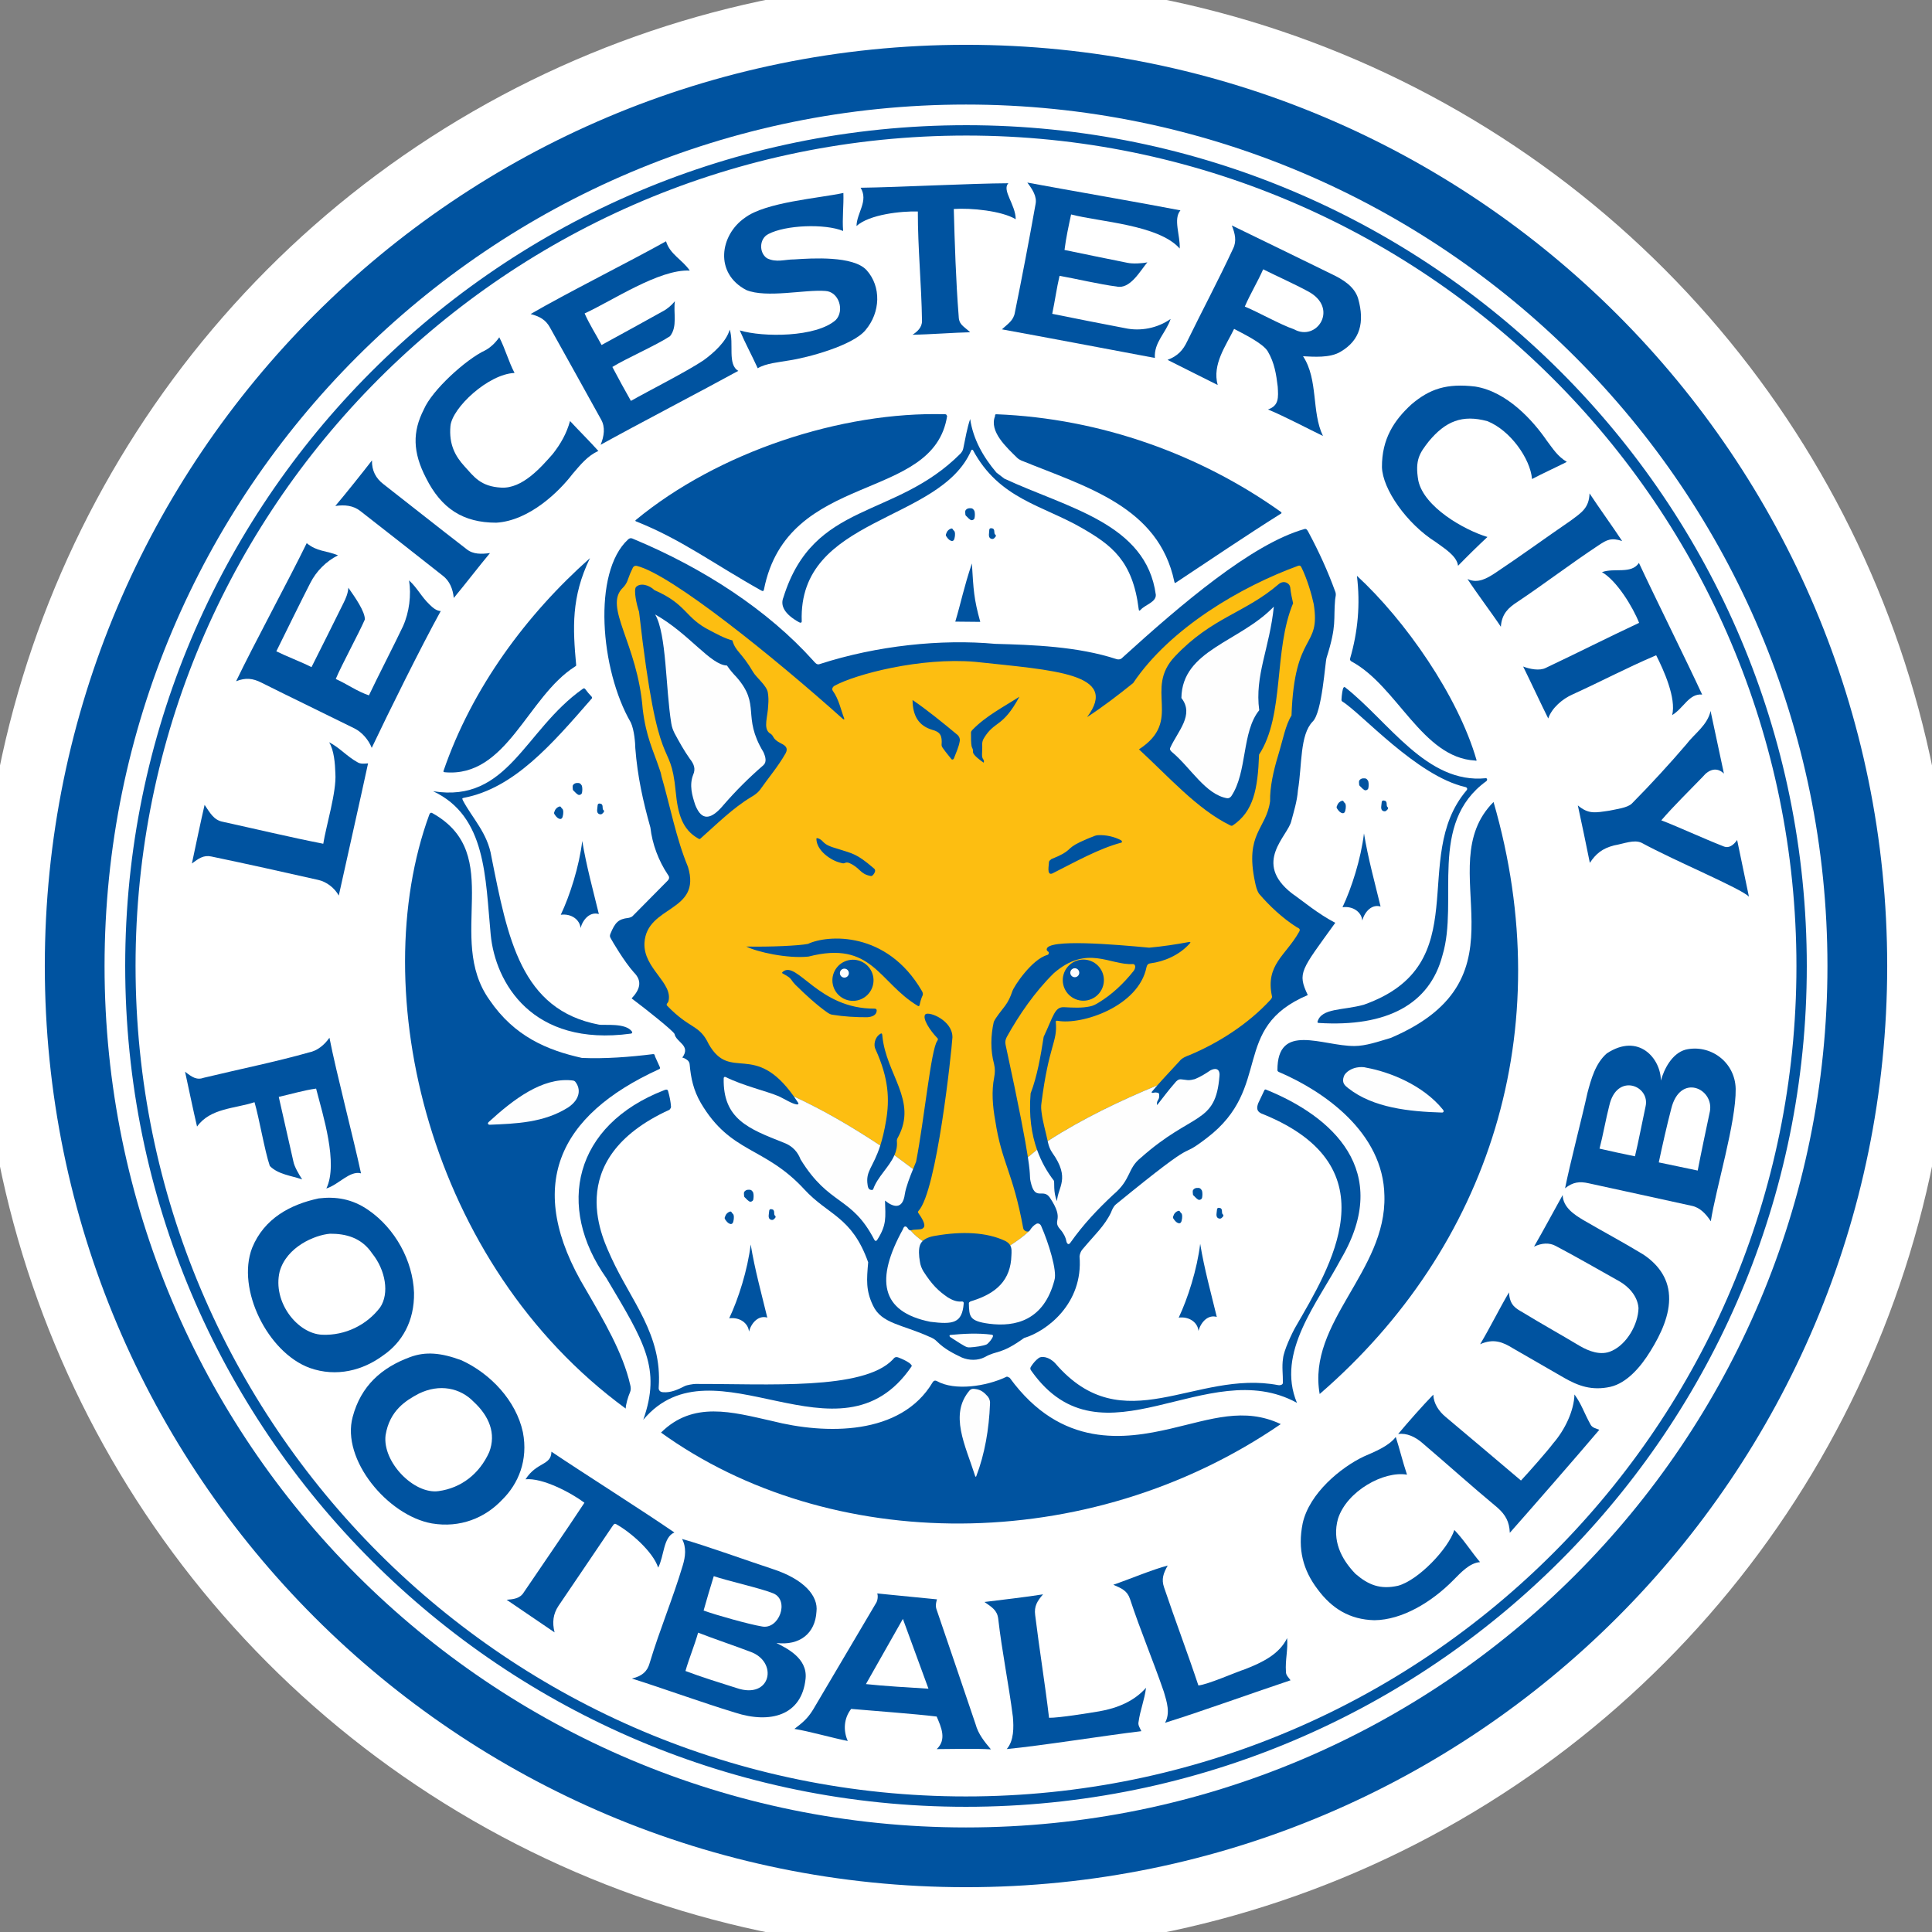 <?xml version="1.0" encoding="utf-8"?>
<!-- Generator: Adobe Illustrator 19.1.0, SVG Export Plug-In . SVG Version: 6.00 Build 0)  -->
<svg version="1.1" id="Слой_1" xmlns="http://www.w3.org/2000/svg" xmlns:xlink="http://www.w3.org/1999/xlink" x="0px" y="0px"
	 viewBox="0 0 1024 1024" style="enable-background:new 0 0 1024 1024;" xml:space="preserve">
<rect x="0" y="0" width="1024" height="1024" fill="#808080" stroke="none"/>
<circle style="fill-rule:evenodd;clip-rule:evenodd;fill:#FFFFFF;" cx="512" cy="512" r="522.916"/>
<g>
	<g>
		<g>
			<path style="fill-rule:evenodd;clip-rule:evenodd;fill:#0053A0;" d="M163.643,557.841
				c4.543-0.854,8.311-4.013,10.97-7.826
				c3.672,18.785,12.751,53.263,16.726,71.882
				c-6.032-1.561-11.617,5.878-18.37,8.028c6.44-13.243-1.878-39.084-5.429-52.95
				c-6.711,0.93-13.181,2.921-19.795,4.389
				c2.005,8.689,5.74,25.457,7.749,34.223c0.43,2.657,3.2,7.335,4.671,9.532
				c-5.664-1.986-12.822-2.641-17.162-7.141
				c-2.76-8.12-5.651-25.511-8.108-33.796
				c-10.343,3.457-23.43,3.07-30.453,12.924
				c-1.904-7.995-4.604-21.069-6.353-29.069c3.743,2.893,6.125,4.594,10.083,3.158
				C127.893,566.457,146.354,562.746,163.643,557.841z"/>
			<path style="fill-rule:evenodd;clip-rule:evenodd;fill:#0053A0;" d="M456.136,99.507
				c20.001-0.248,58.344-2.289,78.341-2.381
				c-3.641,3.625,3.837,11.312,3.873,19.079
				c-7.349-4.472-23.813-6.088-32.822-5.43
				c0.473,17.683,1.136,38.396,2.544,56.151c0.076,5.194,2.142,5.495,6.138,9.18
				c-8.142,0.139-21.851,1.215-30.557,1.301c2.337-1.456,5.145-3.805,5.023-7.451
				c-0.272-19.226-2.239-38.564-2.199-57.859
				c-8.827-0.266-25.736,1.554-32.508,7.703
				C454.105,112.753,460.435,106.545,456.136,99.507z"/>
			<path style="fill-rule:evenodd;clip-rule:evenodd;fill:#0053A0;" d="M544.497,96.769
				c20.759,3.873,60.399,10.695,81.159,14.723
				c-3.952,4.635-0.03,13.252-0.39,20.224
				c-11.154-12.626-42.539-14.108-57.565-18.058
				c-1.317,6.197-2.712,12.47-3.486,18.822c8.753,1.781,24.508,5.096,33.261,6.8
				c2.788,0.62,7.931,0.372,10.642-0.248c-3.873,4.647-9.224,14.507-16.339,12.814
				c-8.365-1.008-21.832-4.185-30.198-5.656
				c-1.55,6.661-2.479,13.477-3.874,20.138
				c8.599,1.782,29.994,5.976,38.592,7.602c8.289,1.781,17.195,0,24.166-4.88
				c-2.555,7.514-8.902,12.382-8.359,20.669
				c-20.991-3.949-60.159-11.368-81.073-15.163
				c3.098-2.865,6.175-4.653,6.873-8.913c3.873-19.055,7.526-38.186,10.934-57.319
				C549.769,104.142,547.131,100.254,544.497,96.769z"/>
			<path style="fill-rule:evenodd;clip-rule:evenodd;fill:#0053A0;" d="M394.754,115.461
				c10.998-8.365,39.48-10.396,52.26-13.185
				c0.232,6.739-0.678,13.404-0.136,20.143c-9.604-3.951-30.476-3.217-39.694,1.664
				c-4.803,2.479-4.957,9.836-0.697,12.78c5.035,2.478,9.353,0.62,14.62,0.62
				c9.295-0.62,31.158-2.007,38.209,5.71c7.825,8.67,7.425,22.385-0.631,31.834
				c-6.739,8.133-30.628,14.577-40.698,16.049c-4.725,0.852-12.193,1.478-16.375,4.112
				c-3.175-6.971-6.505-13.021-9.525-20.069
				c12.315,3.717,40.493,3.722,50.872-5.496c4.803-4.957,1.704-15.104-5.577-15.414
				c-10.612-0.852-31.068,3.918-41.823-0.478
				C378.499,144.833,381.586,124.601,394.754,115.461z"/>
			<g>
				<path style="fill-rule:evenodd;clip-rule:evenodd;fill:#0053A0;" d="M652.885,119.481
					c13.168,6.429,39.908,19.355,53.076,25.862
					c5.499,2.634,11.987,6.391,13.908,12.999c3.514,12.546,0.989,22.034-9.278,28.048
					c-5.67,3.499-14.604,2.663-19.949,2.429
					c8.189,12.436,4.406,29.591,10.56,42.246
					c-7.746-3.718-20.826-10.647-29.154-14.035
					c5.922-2.029,5.506-6.41,5.169-12.134c-0.771-6.343-1.668-12.556-5.269-18.667
					c-2.691-4.47-13.742-9.674-17.846-11.921
					c-4.266,8.875-11.722,18.754-8.701,29.753
					c-7.204-3.641-19.447-9.685-26.574-13.325
					c5.345-2.013,8.211-5.1,10.457-9.902
					c8.037-16.457,16.681-32.687,24.272-49.031
					C655.57,127.776,654.59,123.741,652.885,119.481L652.885,119.481L652.885,119.481z
					 M669.506,142.738c-3.021,6.817-6.79,12.931-9.734,19.747
					c6.817,2.788,19.049,9.69,26.02,12.014
					c12.216,6.904,24.167-11.401,7.315-20.163
					C686.755,150.851,676.49,146.236,669.506,142.738z"/>
			</g>
			<path style="fill-rule:evenodd;clip-rule:evenodd;fill:#0053A0;" d="M281.252,166.448
				c18.125-10.612,53.402-28.261,71.759-38.563
				c2.092,6.971,8.568,9.654,12.596,15.541
				c-16.149-0.918-41.566,16.274-55.742,22.703
				c2.556,5.809,6.042,11.155,8.985,16.732
				c7.745-4.183,24.588-13.495,32.256-17.755c2.556-1.316,4.822-3.282,6.604-5.45
				c-0.904,6.013,1.517,13.428-2.589,18.54
				c-6.971,4.648-23.433,11.885-30.559,16.301
				c3.176,6.041,6.499,12.095,9.83,17.981
				c9.14-5.19,29.739-15.62,38.492-21.506
				c5.421-3.95,12.026-9.836,13.885-16.265
				c2.361,7.359-1.344,18.502,4.55,21.851
				c-18.9,10.379-54.161,28.734-72.983,39.191c1.859-4.494,2.573-9.373,0.25-13.4
				c-8.985-16.266-18.048-32.532-27.11-48.798
				C289.23,169.444,285.977,167.687,281.252,166.448z"/>
			<path style="fill-rule:evenodd;clip-rule:evenodd;fill:#0053A0;" d="M257.131,185.711
				c3.021-1.626,5.558-4.153,7.495-6.942c3.175,6.119,4.922,12.868,8.098,18.91
				c-13.874,0.536-33.125,18.467-33.983,28.164
				c-0.859,9.696,2.556,15.965,7.505,21.37c4.949,5.406,8.452,10.701,19.551,11.247
				c11.098,0.545,20.884-10.683,27.167-17.827
				c4.26-5.421,7.382-10.975,9.164-17.481
				c4.957,5.345,10.147,10.456,15.026,15.879c-5.809,2.555-9.705,7.566-13.656,12.136
				c-7.203,9.45-22.945,24.799-40.44,25.873
				c-17.615,0.012-29.126-7.48-37.246-23.677
				c-7.126-13.728-7.226-24.542-1.185-36.316
				C228.964,206.776,247.042,190.407,257.131,185.711z"/>
			<path style="fill-rule:evenodd;clip-rule:evenodd;fill:#0053A0;" d="M748.199,214.232
				c9.553-8.091,18.567-11.162,33.695-9.353
				c16.767,2.671,30.573,17.923,37.919,28.638
				c3.408,4.492,5.6,8.205,10.635,11.303c-6.329,3.175-12.239,5.824-18.436,9.077
				c-0.932-10.922-11.65-25.887-23.632-30.651
				c-13.378-3.702-22.314,0.088-31.122,10.724
				c-4.715,6.071-7.448,9.708-5.511,20.815
				c3.029,13.958,24.14,26.061,36.622,29.826
				c-5.205,4.856-10.485,10.048-15.569,15.259
				c-0.669-5.337-7.526-9.378-11.852-12.582
				c-15.358-9.697-28.177-28.03-28.487-39.727
				C732.384,232.706,738.826,222.752,748.199,214.232z"/>
			<path style="fill-rule:evenodd;clip-rule:evenodd;fill:#0053A0;" d="M698.344,842.326
				c-7.622-10.04-10.687-21.138-7.9-34.925
				c3.517-15.984,20.312-29.664,32.286-35.371
				c5.512-2.451,13.208-5.379,17.052-10.412c2.061,6.341,3.734,13.408,5.958,19.987
				c-12.288-2.11-31.871,8.648-36.581,23.368
				c-3.187,11.432,1.572,21.237,9.251,29.181
				c6.886,5.944,13.191,8.443,22.62,6.316
				c10.686-2.917,26.521-19.456,29.805-29.554
				c5.071,5.264,8.953,11.499,13.606,17.032
				c-5.597,0.442-10.239,5.656-14.054,9.472
				c-11.588,11.78-27.252,21.191-41.947,21.328
				C715.332,858.419,705.872,852.512,698.344,842.326z"/>
			<path style="fill-rule:evenodd;clip-rule:evenodd;fill:#0053A0;" d="M177.715,268.175
				c5.365-6.283,14.381-17.633,19.443-24.156c-0.15,5.42,2.083,9.557,6.106,12.613
				c14.715,11.487,29.273,23.047,44.068,34.458
				c3.487,2.809,7.86,2.629,12.37,2.056
				c-5.209,6.21-13.832,17.395-19.19,23.789
				c-0.486-4.818-2.193-9.051-5.912-11.866
				c-14.485-11.403-29.046-22.885-43.611-34.213
				C187.198,267.884,182.694,267.46,177.715,268.175z"/>
			<path style="fill-rule:evenodd;clip-rule:evenodd;fill:#0053A0;" d="M832.448,275.98
				c5.645-4.193,9.791-6.638,10.044-14.468
				c4.415,6.739,12.862,18.504,17.277,25.243
				c-5.688-1.914-8.138-0.666-12.398,2.2
				c-14.794,9.76-28.641,20.39-43.358,30.227c-4.26,2.788-8.078,5.987-8.523,13.018
				c-4.493-6.816-13.261-18.421-17.677-25.316
				c5.489,2.64,10.509-0.514,14.381-2.993
				C805.827,294.828,818.81,285.326,832.448,275.98z"/>
			<path style="fill-rule:evenodd;clip-rule:evenodd;fill:#0053A0;" d="M125.134,361.078
				c9.073-18.972,28.201-54.217,37.429-73.189
				c5.652,4.574,10.021,3.803,16.604,6.44c-6.353,3.173-11.546,8.437-14.725,14.709
				c-4.109,7.976-14.029,28.12-17.984,36.174
				c5.653,2.791,12.995,5.505,18.648,8.374c4.033-7.975,12.945-25.814,16.901-33.868
				c1.318-2.555,2.47-5.422,2.626-8.21c3.638,5.192,8.788,12.523,8.754,16.814
				c-3.179,7.356-12.324,24.111-15.427,31.545c6.195,2.792,11.157,6.514,17.585,8.685
				c3.877-8.286,14.185-28.352,18.062-36.638c3.335-7.434,4.434-16.621,3.206-24.292
				c4.413,4.03,6.562,8.728,10.897,12.835c1.548,1.55,3.721,3.408,5.89,3.408
				c-10.523,19.1-27.423,53.241-36.573,72.522
				c-1.624-4.184-5.108-8.283-9.135-10.299
				c-16.416-8.142-32.911-16.052-49.327-24.271
				C133.998,359.493,130.17,359.068,125.134,361.078z"/>
			<path style="fill-rule:evenodd;clip-rule:evenodd;fill:#0053A0;" d="M849.076,303.27
				c6.429-2.479,15.51,1.241,19.587-4.919c8.442,18.125,25.149,51.662,33.514,69.787
				c-6.888-0.736-9.85,7.241-15.892,10.881c2.246-8.908-4.452-23.818-8.479-31.718
				c-15.801,6.739-28.681,13.637-44.327,20.762
				c-5.267,2.324-10.954,7.083-12.89,12.736
				c-3.641-7.281-9.649-20.166-13.289-27.525c3.408,1.316,8.668,2.422,11.999,0.718
				c17.505-8.288,31.959-15.66,49.465-23.87
				C865.509,321.835,856.899,307.686,849.076,303.27z"/>
			<path style="fill-rule:evenodd;clip-rule:evenodd;fill:#0053A0;" d="M893.769,394.535
				c4.289-5.674,11.209-10.108,12.866-17.713l7.083,33.201
				c-3.809-3.719-8.091-2.146-11.207,1.67
				c-7.237,7.517-15.16,15.18-21.989,23.099
				c9.31,3.57,22.315,9.631,33.294,13.912c2.444,0.921,4.863-0.563,6.898-3.494
				l6.253,30.047c-4.315-4.443-38.682-18.649-56.977-28.598
				c-4.021-1.762-8.931,0.436-14.51,1.432c-6.263,1.601-9.656,4.447-12.829,9.251
				c-1.632-8.055-4.58-22.402-6.366-30.456c5.735,4.798,9.239,3.866,16.703,2.786
				c3.604-0.795,9.458-1.455,11.858-3.703
				C874.889,415.824,885.216,404.55,893.769,394.535z"/>
			<path style="fill-rule:evenodd;clip-rule:evenodd;fill:#0053A0;" d="M174.442,393.403
				c5.577,2.866,9.489,7.552,14.988,10.573c1.704,1.084,3.718,0.775,5.655,0.62
				c-3.95,18.357-11.498,51.793-15.527,70.072
				c-2.246-4.105-6.583-7.37-10.921-8.3
				c-18.822-4.26-37.644-8.443-56.544-12.393
				c-4.183-0.93-6.82,1.061-10.383,3.694c1.704-8.056,4.868-23.102,6.728-31.079
				c2.865,4.183,4.787,8.049,9.668,8.978c17.661,3.873,35.496,8.154,53.233,11.639
				c1.472-9.372,7.113-27.652,6.416-37.256
				C177.598,404.839,177.075,397.664,174.442,393.403z"/>
			<path style="fill-rule:evenodd;clip-rule:evenodd;fill:#0053A0;" d="M813.064,660.744
				c5.391-9.341,10.036-18.121,15.179-27.345
				c0.159,6.606,6.444,10.555,10.841,13.195
				c11.467,6.69,20.521,11.416,31.868,18.298
				c6.956,4.626,13.186,11.654,13.687,21.897
				c0.559,9.955-4.303,20.346-9.865,29.307
				c-5.237,8.574-12.581,16.931-21.174,18.936
				c-9.976,2.216-17.178-0.552-24.476-4.696
				c-9.559-5.559-17.619-10.16-27.261-15.718
				c-5.187-3.207-10.156-5.378-17.364-2.149
				c5.415-9.054,10.095-18.697,15.303-27.49c0.344,6.952,3.667,8.522,7.42,10.689
				c10.828,6.601,19.383,11.286,30.231,17.79
				c4.417,2.544,10.971,5.296,16.768,2.558
				c8.005-3.525,14.043-14.019,14.222-22.737
				c-0.508-6.508-5.432-11.438-9.994-14.077
				c-11.815-6.591-22.004-12.563-33.96-18.866
				C821.154,658.549,817.146,658.79,813.064,660.744z"/>
			<path style="fill-rule:evenodd;clip-rule:evenodd;fill:#0053A0;" d="M168.929,635.176
				c8.88-1.061,17.649,0.114,26.479,6.29
				c13.924,9.651,23.414,26.601,24.033,43.683
				c0.265,15.152-6.44,26.443-16.303,33.198
				c-10.624,7.914-24.745,11.775-39.052,6.66
				c-22.248-8.203-38.856-41.788-30.456-63.598
				C140.002,645.775,153.955,638.362,168.929,635.176L168.929,635.176z M174.964,653.897
				c-8.093,0.653-23.048,6.933-26.739,20.058
				c-3.882,16.139,9.474,33.005,22.608,33.488
				c12.081,0.482,23.518-5.117,30.634-14.478
				c5.01-7.383,2.893-19.771-4.176-28.564
				C191.602,655.908,183.222,653.863,174.964,653.897z"/>
			<path style="fill-rule:evenodd;clip-rule:evenodd;fill:#0053A0;" d="M217.259,719.326
				c8.306-3.106,16.482-2.373,27.349,1.658
				c15.396,7.066,28.933,21.39,32.529,38.1
				c2.911,14.871-2.448,27.44-10.978,35.818
				c-9.076,9.649-22.304,15.076-37.286,12.542
				c-23.339-4.186-48.087-33.842-41.949-56.448
				C191.305,734.488,202.316,724.828,217.259,719.326L217.259,719.326z M221.982,738.653
				c-6.977,3.685-15.501,9.018-17.62,22.039
				c-1.769,14.194,15.067,31.449,28.084,29.628
				c11.979-1.638,21.647-9.106,26.849-20.664
				c3.778-9.842-0.034-19.089-8.215-26.653
				C243.993,735.635,233.008,733.268,221.982,738.653z"/>
			<path style="fill-rule:evenodd;clip-rule:evenodd;fill:#0053A0;" d="M278.54,784.058
				c6-9.372,13.608-7.191,13.731-14.625
				c16.452,11.05,48.798,31.539,65.18,42.824
				c-5.955,2.43-5.38,12.394-8.602,18.612
				c-2.735-8.441-14.785-18.968-22.505-23.152
				c-1.019-0.356-1.443,0.974-1.969,1.532
				c-9.419,14.002-18.917,27.927-28.338,41.85
				c-2.891,4.35-3.427,8.797-2.104,14.104
				c-6.649-4.603-18.756-12.678-25.405-17.282c3.655-0.283,7.121-0.655,9.114-3.97
				c10.681-15.822,21.598-31.495,32.12-47.466
				C302.706,791.194,287.58,783.164,278.54,784.058z"/>
			<path style="fill-rule:evenodd;clip-rule:evenodd;fill:#0053A0;" d="M464.937,844.564l31.69,3.13
				c-0.081,0.254-1.038,2.92-0.323,5.094c4.135,11.997,17.256,50.691,20.782,61.112
				c1.406,5.209,4.73,9.276,8.123,13.305c-7.528-0.515-20.986-0.193-28.728-0.144
				c5.426-5.074,2.358-11.705-0.03-17.259c-11.656-1.422-33.589-3.015-45.314-4.047
				c-3.983,5.097-4.223,11.641-1.796,16.998c-7.606-1.469-20.717-5.21-28.288-6.395
				c4.131-3.164,6.929-5.373,9.875-10.179l33.267-56.312
				C465.183,848.559,465.497,845.743,464.937,844.564L464.937,844.564z M458.962,892.604
				c8.468,0.957,24.686,1.947,33.143,2.439l-13.557-36.999L458.962,892.604z"/>
			<path style="fill-rule:evenodd;clip-rule:evenodd;fill:#0053A0;" d="M521.779,849.083
				c8.132-1.007,22.57-2.668,31.06-4.051c-3.098,3.563-4.799,6.326-4.179,10.973
				c2.169,17.815,5.262,36.641,7.353,54.456
				c5.038,0.106,21.146-2.494,26.697-3.436
				c9.674-1.684,18.555-5.464,24.707-12.471
				c-0.775,6.351-3.096,11.775-3.948,18.05c-0.464,1.781,0.774,3.33,1.472,4.957
				c-18.513,2.169-52.759,7.699-71.349,9.48
				c3.873-4.493,3.724-11.572,3.259-17.072
				c-2.245-17.583-5.76-34.412-7.773-51.995
				C528.534,853.404,525.652,851.795,521.779,849.083z"/>
			<path style="fill-rule:evenodd;clip-rule:evenodd;fill:#0053A0;" d="M590.079,839.955
				c7.762-2.632,20.95-8.159,28.837-10.184
				c-2.313,4.116-3.457,7.226-1.91,11.652
				c5.731,17.007,12.512,34.88,18.166,51.903
				c5.107-0.51,19.603-6.952,24.758-8.624
				c9.157-3.57,18.166-7.95,22.259-16.468
				c0.527,6.377-1.049,11.478-0.613,17.794c-0.095,1.839,1.433,3.105,2.445,4.557
				c-17.69,5.871-48.679,17.021-66.524,22.529
				c2.883-5.183,0.947-11.111-0.622-16.402c-5.759-16.764-12.436-32.458-17.967-49.269
				C597.451,843.077,594.421,841.827,590.079,839.955z"/>
			<path style="fill-rule:evenodd;clip-rule:evenodd;fill:#0053A0;" d="M741.03,760.064
				c5.259-6.285,12.96-15.03,18.642-20.862c0.166,4.719,2.982,8.871,6.606,11.846
				c13.74,11.544,26.187,22.064,39.871,33.661
				c4.041-4.314,14.023-15.615,17.123-19.775
				c6.144-7.067,10.983-17.192,11.225-25.835c3.767,5.172,4.886,9.295,8.452,15.817
				c0.939,1.957,3.112,2.18,4.732,2.894c-12.054,14.217-35.074,40.619-47.449,54.604
				c-0.233-5.927-2.323-9.518-6.415-13.221
				c-13.638-11.322-26.705-23.103-40.174-34.583
				C750.127,761.639,745.71,759.403,741.03,760.064z"/>
			<path style="fill-rule:evenodd;clip-rule:evenodd;fill:#0053A0;" d="M829.524,629.814
				c2.459-12.49,9.169-38.158,11.872-50.614
				c1.972-7.363,4.216-15.573,10.211-20.848
				c16.885-11.169,28.651,2.685,28.693,14.394
				c1.625-5.91,5.761-14.368,13.062-16.403c12.833-3.034,26.24,6.248,26.585,20.749
				c0.288,17.66-10.502,52.885-13.186,70.217
				c-2.514-3.874-5.763-7.359-10.169-8.213
				c-18.192-3.945-36.416-8.027-54.683-11.958
				C837.232,626.095,833.654,626.482,829.524,629.814L829.524,629.814z M866.556,612.865
				c1.598-6.381,4.209-19.958,5.629-26.438c2.556-11.055-15.21-18.076-19.21-0.516
				c-1.773,6.781-3.419,16.19-5.196,22.888
				C853.938,610.202,860.349,611.629,866.556,612.865L866.556,612.865z M879.188,616.101
				c6.858,1.355,13.849,2.952,20.63,4.32c1.529-8.071,4.739-23.222,6.475-31.432
				c2.166-12.122-15.895-20.416-20.538-1.201
				C883.581,596.025,880.927,607.877,879.188,616.101z"/>
			<g>
				<path style="fill-rule:evenodd;clip-rule:evenodd;fill:#0053A0;" d="M361.487,815.68
					c12.26,3.426,35.744,11.911,47.906,15.882
					c16.943,5.495,24.395,14.439,23.35,22.679
					c-0.671,11.544-8.907,18.082-21.221,16.576
					c4.689,2.482,16.621,7.73,15.449,18.949
					c-2.012,19.528-18.725,23.981-37.332,17.963
					c-17.971-5.473-37.718-12.706-54.72-18.074
					c5.488-1.275,8.204-3.833,9.4-8.158
					c5.351-17.828,12.232-33.938,17.576-51.842
					C363.298,825.072,363.876,820.032,361.487,815.68L361.487,815.68L361.487,815.68z
					 M372.927,853.614c6.069,2.264,24.251,7.358,30.742,8.411
					c9.237,2.02,15.023-13.827,6.161-17.521
					c-6.34-2.625-24.974-6.817-31.514-9.111
					C376.437,841.423,374.644,847.523,372.927,853.614L372.927,853.614L372.927,853.614z
					 M370.012,865.342c-1.885,6.732-4.809,13.662-6.702,20.316
					c7.843,2.998,18.797,6.426,27.062,9.026
					c18.353,6.319,22.332-13.993,7.176-19.277
					C390.619,872.734,377.786,868.394,370.012,865.342z"/>
			</g>
			<path style="fill-rule:evenodd;clip-rule:evenodd;fill:#0053A0;" d="M677.716,309.622
				c2.676-2.28,5.858-0.612,6.139,1.772c0.289,2.94,0.916,5.65,1.513,8.354
				c-10.469,24.964-4.37,59.212-18.034,80.21
				c-0.687,18.41-2.971,30.154-13.918,37.509c-0.443,0.34-0.961,0.231-1.472-0.063
				c-17.435-8.516-33.054-26.285-48.271-40.231
				c23.699-15.429,2.239-31.617,19.127-49.324
				C642.451,327.089,659.746,325.064,677.716,309.622z"/>
			<path style="fill-rule:evenodd;clip-rule:evenodd;fill:#0053A0;" d="M346.885,312.786
				c-2.845-2.742-7.456-4.049-9.798-1.645c-1.305,1.687,0.248,9.052,1.63,13.164
				c10.341,91.236,16.483,64.719,19.427,95.357
				c1.112,11.474,3.377,19.926,11.866,24.725c0.399,0.163,0.623,0.553,1.183,0.131
				c8.875-7.843,17.1-16.141,26.953-22.076c1.762-1.021,3.436-2.208,4.61-3.735
				c4.558-6.503,9.621-12.374,13.675-19.51c1.373-2.672,0.014-3.994-2.565-5.232
				c-5.088-2.574-3.238-4.01-6.055-5.443c-3.408-2.784-0.805-8.692-0.639-14.936
				c0.186-2.208,0.169-4.206-0.202-6.497c-0.534-3.684-6.196-8.087-7.737-10.802
				c-6.436-10.943-9.298-10.745-11.068-16.877
				c-3.825-0.883-8.822-3.663-11.726-5.181
				C362.779,327.4,364.37,320.437,346.885,312.786z"/>
			<path style="fill-rule:evenodd;clip-rule:evenodd;fill:#0053A0;" d="M483.667,371.013
				c7.453,5.049,15.87,11.882,24.01,18.649c0.668,0.782,1.261,1.814,1.009,3.165
				c-0.492,3.066-1.927,6.065-3.112,9.198c-0.186,0.52-0.898,0.713-1.219,0.422
				c-1.458-1.871-3.063-3.699-4.373-5.611c-0.445-0.57-0.931-1.255-0.925-2.025
				c0.4-4.986-0.736-6.892-5.046-8.017
				C486.862,384.628,483.75,379.339,483.667,371.013z"/>
			<path style="fill-rule:evenodd;clip-rule:evenodd;fill:#0053A0;" d="M540.3,369.283
				c-9.012,16.68-12.938,12.41-18.754,21.876c-0.736,1.159-0.91,2.18-0.967,3.102
				c0.214,4.753-0.625,6.744,0.638,8.312c0.325,0.499,0.397,1.198,0.153,1.654
				c-1.764-1.139-5.589-4.06-5.651-5.536c0.008-3.809-1.149,0.169-1.068-9.494
				c-0.182-1.449,0.245-1.758,0.841-2.447
				C522.583,379.452,532.057,374.6,540.3,369.283z"/>
			<path style="fill-rule:evenodd;clip-rule:evenodd;fill:#0053A0;" d="M594.188,445.358
				c0.525,0.337,0.716,1.055,0.107,1.266
				c-11.787,3.115-24.201,10.112-36.498,16.307
				c-1.106,0.477-1.73,0.07-1.997-0.908c-0.308-1.674,0.096-3.209,0.147-4.894
				c0.084-1.181,0.841-1.182,1.262-1.772c11.508-4.571,7.372-5.302,15.222-9.029
				c2.363-1.077,4.711-2.16,6.98-2.954c0.869-0.45,1.885-0.689,2.732-0.717
				C586.152,442.461,590.642,443.466,594.188,445.358z"/>
			<path style="fill-rule:evenodd;clip-rule:evenodd;fill:#0053A0;" d="M432.705,444.514
				c-0.008-0.394,0.448-0.168,0.673-0.253c3.994,1.336,1.283,3.094,10.848,5.696
				c7.716,2.51,9.719,2.412,18.585,9.999c0.462,0.355,0.904,0.658,1.009,1.35
				c0.112,0.907-0.702,2.157-1.451,2.774c-0.266,0.197-0.342,0.267-0.893,0.211
				c-5.751-1.045-5.477-4.295-11.238-6.825c-0.97-0.432-1.804-0.432-2.565,0
				c-0.771,0.309-1.542-0.019-2.313-0.211
				C440.469,456.088,432.719,450.87,432.705,444.514z"/>
			<circle style="fill-rule:evenodd;clip-rule:evenodd;fill:#0053A0;" cx="452.089" cy="519.576" r="10.902"/>
			<circle style="fill-rule:evenodd;clip-rule:evenodd;fill:#0053A0;" cx="574.191" cy="519.492" r="10.902"/>
			<path style="fill-rule:evenodd;clip-rule:evenodd;fill:#0053A0;" d="M395.567,501.686
				c12.66,0.259,27.901-0.441,32.683-1.405
				c10.362-4.872,41.771-7.063,60.372,24.949c0.448,0.74,0.713,1.664,0.378,2.363
				c-0.762,1.632-1.229,3.284-1.591,5.148c-0.075,0.382-0.54,0.71-0.841,0.464
				c-20.859-12.449-24.22-34.936-58.034-26.202
				C417.293,508.184,401.173,504.554,395.567,501.686z"/>
			<path style="fill-rule:evenodd;clip-rule:evenodd;fill:#0053A0;" d="M414.961,515.019
				c-0.687,0.551-0.449,0.851,0.084,1.055c5.969,3.207,2.896,2.722,8.191,7.468
				c2.551,2.573,9.753,9.304,15.356,13.164c0.938,0.611,1.73,1.034,2.69,1.139
				c6.122,0.985,12.245,1.335,18.368,1.308c2.596-0.169,5.065-1.097,5.011-3.734
				c-0.099-0.654-0.585-0.823-1.177-0.823
				C433.877,534.771,422.444,508.892,414.961,515.019z"/>
			<path style="fill-rule:evenodd;clip-rule:evenodd;fill:#0053A0;" d="M465.909,548.422
				c1.166-0.844,1.641-1.177,1.757,0.627c1.959,20.45,18.702,34.211,8.384,53.564
				c-0.383,0.699-0.806,1.295-0.673,2.447c0.822,10.007-9.54,16.47-12.544,25.21
				c-0.207,0.572-0.938,0.438-1.323,0.373c-0.645-0.139-1.397-0.509-1.652-2.567
				c-1.527-9.732,5.722-9.455,9.801-34.265c1.85-11.02,1.442-22.131-5.551-37.527
				C462.849,554.02,463.636,550.244,465.909,548.422z"/>
			<path style="fill-rule:evenodd;clip-rule:evenodd;fill:#0053A0;" d="M691.259,280.445
				c1.219-0.454,1.68,0.568,2.333,1.772c5.475,10.211,10.194,20.548,14.061,31.202
				c0.693,1.624,0.17,2.818,0,4.303c-1.003,10.972,1.023,13.336-4.519,30.827
				c-0.806,2.172-2.307,28.994-7.371,33.887
				c-6.876,7.044-5.576,22.914-7.826,36.395c-0.427,5.866-2.277,11.628-3.489,16.221
				c-1.715,8.062-20.701,22.007,0.271,38.447
				c6.665,4.673,13.373,10.537,23.001,15.613
				c-18.228,25.296-20.184,26.414-14.57,38.29
				c-41.383,17.556-18.154,48.888-53.497,75.756
				c-17.212,13.209-0.395-3.859-48.056,35.064
				c-1.545,1.277-2.096,2.853-2.79,4.541c-3.365,6.983-8.924,12.104-13.736,17.864
				c-0.996,1.128-2.055,2.225-2.42,3.386c-0.22,0.633-0.409,1.187-0.473,1.898
				c2.061,25.053-17.451,39.724-29.392,43.258
				c-12.659,9.093-14.092,6.286-20.949,10.19
				c-3.595,1.814-8.199,1.793-12.11,0.127c-4.857-2.3-9.146-4.599-12.867-8.228
				c-1.395-1.436-2.473-2.047-4.373-2.785
				c-14.25-6.488-25.312-6.845-29.812-16.582
				c-3.805-7.974-3.323-13.612-2.523-22.847
				c-8.63-24.295-21.17-24.855-33.837-38.643
				c-21.188-22.989-38.957-18.814-54.861-45.801
				c-3.922-6.746-5.258-13.175-5.9-20.237c-0.052-0.802-0.269-1.501-0.969-2.255
				c-0.994-0.769-1.691-1.285-2.942-1.575c4.731-6.499-3.251-7.995-4.134-12.53
				c-0.819-1.72-14.883-12.965-22.735-18.829
				c4.159-4.43,6.047-8.987,1.123-13.86
				c-5.084-5.696-11.33-16.348-12.224-18.038
				c-0.469-0.741-0.521-1.423-0.158-2.294c2.523-6.155,4.269-7.865,9.556-8.466
				c0.858-0.166,1.726-0.491,2.192-0.933c6.409-6.414,12.264-12.464,18.672-18.877
				c0.725-0.78,1.081-1.822,0.103-3.014c-5.025-7.51-8.323-16.374-9.312-25.087
				c-3.927-14.029-6.845-27.046-7.997-42.087
				c-0.031-2.437-0.498-9.586-2.422-13.636
				c-16.195-27.967-20.348-79.531-1.439-96.932c1.173-1.083,2.046-0.679,3.092-0.189
				c36.789,15.342,70.854,37.437,95.051,64.365
				c0.999,1.17,1.951,2.342,3.28,1.899c30.559-9.921,64.775-13.386,93.188-10.775
				c19.913,0.538,43.797,1.361,64.37,8.116c0.989,0.337,2.26,0.137,3.153-0.886
				C625.954,320.36,663.463,288.315,691.259,280.445z"/>
			<path style="fill-rule:evenodd;clip-rule:evenodd;fill:#FEFEFE;" d="M675.154,321.521
				c-2.214,21.969-10.232,36.49-7.736,54.915
				c-9.335,11.433-6.223,32.763-14.801,45.548c-0.561,0.746-1.289,1.175-2.186,1.097
				c-11.38-1.871-19.397-16.231-29.097-24.345c-0.981-0.774-1.436-1.547-1.115-2.321
				c3.937-8.777,12.983-17.552,5.945-26.456
				C626.516,344.445,657.059,340.367,675.154,321.521z"/>
			<circle style="fill-rule:evenodd;clip-rule:evenodd;fill:#FEFEFE;" cx="447.54" cy="515.777" r="2.375"/>
			<circle style="fill-rule:evenodd;clip-rule:evenodd;fill:#FEFEFE;" cx="569.655" cy="515.567" r="2.375"/>
			<path style="fill-rule:evenodd;clip-rule:evenodd;fill:#FEFEFE;" d="M347.243,325.687
				c17.9,10.027,29.296,26.816,38.073,27.056
				c1.374,2.126,3.363,4.404,5.008,6.1c13.17,14.989,2.701,20.557,14.293,39.765
				c1.229,2.699,1.808,5.316,0,6.962c-7.754,6.722-14.583,13.529-20.991,20.928
				c-8.495,10.295-12.657,6.497-15.18,0c-1.585-4.825-3.21-10.324-1.051-15.865
				c1.345-3.066,0.547-5.541-1.766-8.438c-3.069-4.354-5.634-8.96-8.073-13.502
				c-0.842-1.73-1.43-3.164-1.767-5.316
				C352.733,364.445,353.326,336.094,347.243,325.687z"/>
			<path style="fill-rule:evenodd;clip-rule:evenodd;fill:#FDBE11;" d="M532.983,553.753
				c7.33,33.811,10.459,50.689,11.822,59.602l4.835-3.978
				c-2.886-8.155-4.389-17.999-3.393-29.838c3.484-9.074,5.329-19.793,6.92-30.005
				c5.284-11.224,5.816-15.99,10.933-15.695c4.583,0.239,9.335,0.519,13.624-0.422
				c1.653-0.33,2.971-1.019,4.457-1.941c7.232-4.36,13.392-10.218,18.67-16.878
				c0.639-0.689,1.047-2.159,0.72-2.826c-0.204-0.51-0.51-0.8-1.135-0.802
				c-12.14,0.731-24.187-10.51-41.875,4.82
				c-10.036,9.845-18.443,22.127-24.903,33.744
				C532.885,550.939,532.661,552.261,532.983,553.753L532.983,553.753z M570.154,529.618
				c-5.591-2.229-8.318-8.572-6.09-14.163c2.23-5.591,8.572-8.319,14.164-6.09
				c5.591,2.23,8.318,8.572,6.09,14.164
				C582.088,529.12,575.745,531.847,570.154,529.618z"/>
			<path style="fill-rule:evenodd;clip-rule:evenodd;fill:#FDBE11;" d="M559.605,541.81
				c0.951,10.647-3.649,11.717-7.616,42.828c-0.265,1.751-0.164,3.313,0.084,5.063
				c0.623,5.05,2.115,9.819,3.228,15.12c18.323-11.884,38.8-21.587,58.132-29.589
				c3.914-4.45,7.755-8.409,11.826-12.895c1.122-1.49,3.315-2.451,5.362-3.183
				c15.391-6.456,31.009-16.483,42.699-29.183c0.347-0.422,1.07-1.137,0.846-1.946
				c-3.575-16.709,7.38-21.614,14.317-34.018c1.037-1.618-0.049-1.99-1.177-2.574
				c-7.612-4.796-14.594-11.448-19.935-17.679
				c-1.254-1.849-1.757-4.169-2.186-6.244c-5.511-25.954,5.93-27.859,7.989-42.845
				c-0.15-7.48,1.818-16.226,4.179-23.99
				c2.748-9.037,3.986-16.402,7.174-21.435
				c1.57-45.175,15.585-34.992,11.774-59.07
				c-1.008-4.824-3.53-13.529-6.556-19.535c-0.35-0.773-0.889-0.998-1.555-0.802
				c-30.375,11.027-67.982,33.023-87.592,62.193
				c-7.89,6.358-16.031,12.588-24.425,18.059
				c17.447-23.212-17.363-24.778-59.332-29.311
				c-28.848-2.486-63.31,6.546-74.515,12.687c-1.017,0.591-1.633,1.772-0.841,2.785
				c3.147,4.467,4.107,9.691,5.971,14.599c0.237,0.56-0.303,0.569-0.708,0.19
				c-36.515-32.692-91.111-76.777-109.292-81.117
				c-0.84-0.165-1.598,0.145-2.018,0.929c-1.314,2.73-1.612,3.506-2.608,6.202
				c-0.722,2.368-2.05,3.82-2.725,4.479
				c-10.399,10.184,7.827,29.345,10.547,64.338
				c1.809,14.783,5.419,21.392,8.83,31.561c0.514,1.372,0.88,2.576,1.1,3.927
				c4.721,16.314,7.762,32.967,14.039,48.056
				c7.457,24.248-21.836,20.225-23.043,40.337
				c-0.669,13.656,15.407,21.121,12.677,31.107
				c-0.183,0.629-1.37,1.318-0.704,2.142
				c12.325,12.797,17.08,9.816,22.087,20.421
				c11.574,20.289,24.174-1.874,45.134,27.722
				c15.766,7.321,30.357,15.823,45.789,26.013
				c1.103-3.442,2.181-7.755,3.099-13.339c1.85-11.02,1.442-22.131-5.551-37.527
				c-1.258-2.265-0.471-6.04,1.801-7.862c1.166-0.844,1.641-1.177,1.757,0.627
				c1.959,20.45,18.702,34.211,8.384,53.564
				c-0.383,0.699-0.806,1.295-0.673,2.447c0.214,2.606-0.331,4.972-1.306,7.201
				l9.892,7.366c0.649-1.588,1.22-2.96,1.59-3.934
				c4.4-22.715,7.877-59.395,11.185-63.966c0.305-0.439,0.651-1.127,0-1.603
				c-3.841-3.98-8.186-10.576-6.224-12.573c2.118-1.576,14.368,3.346,14.297,12.236
				c-0.522,7.953-8.278,81.573-17.969,91.981c-0.468,0.536-0.284,0.919,0,1.308
				c4.247,5.97,3.322,7.49,1.829,8.228c-1.343,0.521-4.174,0.247-5.446,0.697
				c-0.225,0.08-0.426,0.114-0.609,0.113c1.703,2.15,4.122,4.047,6.372,5.69
				c1.34-1.333,3.565-2.352,7.076-2.872c13.681-2.363,26.772-1.941,36.751,2.785
				c1.337,0.686,2.149,1.492,2.636,2.37c3.528-2.283,6.887-4.671,10.078-7.609
				c-0.928,0.701-2.9,0.026-3.213-1.545
				c-5.468-29.862-11.356-34.422-14.805-56.943
				c-1.399-7.647-2.042-15.63-0.582-22.938c0.446-2.385,0.556-4.516-0.05-7.09
				c-1.986-7.371-1.787-15.078-0.157-22.363c1.126-2.457,3.949-5.774,6.01-8.521
				c1.682-2.237,2.849-4.789,3.785-7.594c0.948-2.919,10.474-17.103,18.549-19.324
				c0.68-0.194,0.762-0.568,0.828-1.194c0.075-0.714-1.206-0.761-1.122-1.844
				c0.298-5.618,35.709-2.588,54.321-0.844c7.104-0.649,14.146-1.717,20.84-2.954
				c1.184-0.231,1.254,0.148,0.525,0.887c-5.536,6.117-13.512,9.452-20.771,10.38
				c-1.368,0.209-1.768,0.988-2.021,2.021
				c-4.148,20.774-34.198,30.83-47.259,28.401
				C559.571,540.855,559.598,541.396,559.605,541.81L559.605,541.81z M653.416,437.467
				c-0.443,0.34-0.961,0.231-1.472-0.063c-17.435-8.516-33.054-26.285-48.271-40.231
				c23.699-15.429,2.239-31.617,19.127-49.324
				c19.651-20.76,36.946-22.785,54.916-38.227
				c2.676-2.28,5.858-0.612,6.139,1.772c0.289,2.94,0.916,5.65,1.513,8.354
				c-10.469,24.964-4.37,59.212-18.034,80.21
				C666.647,418.368,664.363,430.112,653.416,437.467L653.416,437.467z M521.546,391.16
				c-0.736,1.159-0.91,2.18-0.967,3.102c0.214,4.753-0.625,6.744,0.638,8.312
				c0.325,0.499,0.397,1.198,0.153,1.654c-1.764-1.139-5.589-4.06-5.651-5.536
				c0.008-3.809-1.149,0.169-1.068-9.494c-0.182-1.449,0.245-1.758,0.841-2.447
				c7.093-7.3,16.566-12.151,24.809-17.468
				C531.287,385.963,527.362,381.694,521.546,391.16L521.546,391.16z M416.432,399.198
				c-4.054,7.136-9.117,13.007-13.675,19.51c-1.174,1.527-2.847,2.714-4.61,3.735
				c-9.853,5.935-18.079,14.232-26.953,22.076c-0.561,0.422-0.785,0.032-1.183-0.131
				c-8.489-4.799-10.754-13.251-11.866-24.725
				c-2.944-30.639-9.087-4.121-19.427-95.357
				c-1.382-4.112-2.935-11.477-1.63-13.164c2.342-2.404,6.953-1.097,9.798,1.645
				c17.485,7.651,15.894,14.614,29.556,21.444
				c2.903,1.518,7.901,4.298,11.726,5.181c1.769,6.132,4.632,5.934,11.068,16.877
				c1.541,2.715,7.204,7.118,7.737,10.802c0.371,2.292,0.388,4.29,0.202,6.497
				c-0.166,6.244-2.769,12.152,0.639,14.936c2.817,1.434,0.967,2.87,6.055,5.443
				C416.446,395.205,417.805,396.526,416.432,399.198L416.432,399.198z M594.188,445.358
				c0.525,0.337,0.716,1.055,0.107,1.266
				c-11.787,3.115-24.201,10.112-36.498,16.307
				c-1.106,0.477-1.73,0.07-1.997-0.908c-0.308-1.674,0.096-3.209,0.147-4.894
				c0.084-1.181,0.841-1.182,1.262-1.772c11.508-4.571,7.372-5.302,15.222-9.029
				c2.363-1.077,4.711-2.16,6.98-2.954c0.869-0.45,1.885-0.689,2.732-0.717
				C586.152,442.461,590.642,443.466,594.188,445.358L594.188,445.358z M489,527.592
				c-0.762,1.632-1.229,3.284-1.591,5.148c-0.075,0.382-0.54,0.71-0.841,0.464
				c-20.859-12.449-24.22-34.936-58.034-26.202
				c-11.241,1.182-27.361-2.448-32.967-5.317
				c12.66,0.259,27.901-0.441,32.683-1.405
				c10.362-4.872,41.771-7.063,60.372,24.949
				C489.07,525.969,489.335,526.894,489,527.592L489,527.592z M462.215,523.613
				c-2.229,5.591-8.572,8.318-14.163,6.088c-5.592-2.228-8.318-8.571-6.09-14.162
				c2.229-5.592,8.572-8.319,14.164-6.09
				C461.717,511.679,464.444,518.021,462.215,523.613L462.215,523.613z M414.961,515.019
				c7.483-6.127,18.916,19.753,48.524,19.578c0.592,0,1.078,0.168,1.177,0.823
				c0.053,2.637-2.415,3.565-5.011,3.734c-6.123,0.027-12.246-0.324-18.368-1.308
				c-0.96-0.105-1.752-0.528-2.69-1.139
				c-5.603-3.86-12.805-10.591-15.356-13.164
				c-5.296-4.747-2.223-4.261-8.191-7.468
				C414.511,515.869,414.274,515.57,414.961,515.019L414.961,515.019z M461.477,464.292
				c-5.751-1.045-5.477-4.295-11.238-6.825c-0.97-0.432-1.804-0.432-2.565,0
				c-0.771,0.309-1.542-0.019-2.313-0.211c-4.892-1.168-12.642-6.386-12.656-12.742
				c-0.008-0.394,0.448-0.168,0.673-0.253c3.994,1.336,1.283,3.094,10.848,5.696
				c7.716,2.51,9.719,2.412,18.585,9.999c0.462,0.355,0.904,0.658,1.009,1.35
				c0.112,0.907-0.702,2.157-1.451,2.774
				C462.104,464.278,462.028,464.348,461.477,464.292L461.477,464.292z M505.574,402.025
				c-0.186,0.52-0.898,0.713-1.219,0.422c-1.458-1.871-3.063-3.699-4.373-5.611
				c-0.445-0.57-0.931-1.255-0.925-2.025c0.4-4.986-0.736-6.892-5.046-8.017
				c-7.149-2.166-10.261-7.455-10.345-15.781
				c7.453,5.049,15.87,11.882,24.01,18.649c0.668,0.782,1.261,1.814,1.009,3.165
				C508.194,395.893,506.759,398.892,505.574,402.025z"/>
			<path style="fill-rule:evenodd;clip-rule:evenodd;fill:#FEFEFE;" d="M466.559,607.15
				c-15.431-10.19-30.022-18.693-45.789-26.013
				c0.682,0.963,1.374,1.982,2.074,3.059c0.532,0.626,0.517,1.252-0.547,1.182
				c-2.614-0.378-6.201-2.772-9.56-4.346
				c-6.386-2.698-18.904-5.586-28.093-10.169
				c-0.62-0.327-1.051,0.116-1.072,0.633
				c-0.446,21.595,13.028,26.735,31.843,34.155
				c4.99,1.856,7.542,5.275,8.914,8.861
				c15.281,24.795,26.944,19.213,39.028,42.488c0.393,0.739,1.016,1.118,1.682,0
				c4.991-7.848,4.286-11.711,4.037-20.675c3.985,3.291,9.357,5.274,10.504-3.418
				c0.612-3.869,2.742-9.266,4.381-13.28l-9.892-7.366
				c-2.771,6.328-9.016,11.546-11.238,18.009
				c-0.207,0.572-0.938,0.438-1.323,0.373c-0.645-0.139-1.397-0.509-1.652-2.567
				C458.674,620.534,462.761,619.003,466.559,607.15z"/>
			<path style="fill-rule:evenodd;clip-rule:evenodd;fill:#FEFEFE;" d="M478.532,651.609
				c-14.469,26.273-12.149,43.633,14.589,48.976
				c12.07,1.491,16.825,0.786,17.667-9.705c0.112-0.646-0.301-1.146-1.052-1.054
				c-2.735,0.267-5.154-0.838-7.301-2.132c-5.171-3.531-8.43-6.743-13.014-13.859
				c-0.952-1.631-1.612-3.284-1.85-5.148c-0.588-3.165-0.714-6.582,0-8.607
				c0.276-0.825,0.73-1.592,1.418-2.276c-2.251-1.643-4.669-3.54-6.372-5.69
				c-1.006-0.003-1.413-1.067-1.719-1.423
				C480.017,649.685,479.143,649.751,478.532,651.609z"/>
			<path style="fill-rule:evenodd;clip-rule:evenodd;fill:#FEFEFE;" d="M536.073,665.311
				c-0.333,13.193-7.963,20.14-20.659,24.134
				c-0.841,0.235-1.882,0.555-1.893,1.308c0.166,7.011,0.206,9.465,10.716,10.844
				c13.989,1.828,29.07-1.745,34.648-23.122
				c1.542-4.866-3.203-19.952-6.98-28.523c-0.389-1.103-1.503-1.797-2.523-1.35
				c-1.509,0.793-2.618,2.029-3.58,3.58c-0.075,0.117-0.167,0.215-0.273,0.296
				c-3.191,2.938-6.55,5.326-10.078,7.609
				C536.342,661.693,536.141,663.537,536.073,665.311z"/>
			<path style="fill-rule:evenodd;clip-rule:evenodd;fill:#FEFEFE;" d="M556.447,634.763
				c8.226,12.32,0.896,11.645,5.466,16.793c1.723,1.884,2.943,4.275,3.279,6.329
				c0.109,0.756,0.985,2.483,2.125,0.781c6.951-9.846,14.533-17.791,22.684-25.421
				c9.755-8.214,7.401-13.812,14.633-19.578
				c27.611-24.585,39.666-17.44,41.712-43.374
				c0.302-2.468-0.785-4.916-4.709-3.038c-2.984,1.997-5.351,3.497-8.447,4.726
				c-1.316,0.357-2.432,0.549-3.616,0.507l-3.532-0.422
				c-1.528-0.17-2.572,0.927-3.321,1.898c-3.267,3.712-6.22,7.685-9.424,11.772
				c-0.52-2.539,1.234-2.651,1.093-4.894c-0.001-0.59,0.083-1.248-0.521-1.615
				c-0.942-0.169-1.469-0.316-2.651-0.008c-0.274,0.127-1.144-0.034-0.712-0.572
				c0.984-1.179,1.958-2.312,2.928-3.414
				c-19.333,8.002-39.81,17.705-58.132,29.589
				c0.046,0.22,0.091,0.439,0.136,0.66c0.476,2.082,1.12,3.805,2.355,5.57
				c9.659,13.615,2.889,17.993,2.439,25.569c-2.137-4.789-1.164-10.262-1.682-10.886
				c-3.467-4.494-6.621-9.897-8.908-16.358l-4.835,3.978
				c1.853,12.114,0.446,9.512,1.899,14.714
				C549.086,636.169,553.055,629.785,556.447,634.763z"/>
			<path style="fill-rule:evenodd;clip-rule:evenodd;fill:#0053A0;" d="M397.878,659.595
				c2.176,13.298,5.836,26.477,8.799,38.755c-4.499-1.33-8.305,2.469-9.713,7.404
				c-0.336-4.367-4.835-7.784-10.47-7.025
				C391.312,688.578,396.257,673.128,397.878,659.595z"/>
			<path style="fill-rule:evenodd;clip-rule:evenodd;fill:#0053A0;" d="M388.449,643.35
				c0.651,0.549,0.641,2.522,0.253,3.924c-0.336,1.688-1.367,1.65-2.145,1.265
				c-0.936-0.431-1.615-1.355-2.148-2.148c-0.41-0.465-0.441-1.025,0-1.775
				c0.371-1.286,1.434-2.097,2.435-2.434
				C387.852,641.939,387.647,642.766,388.449,643.35z"/>
			<path style="fill-rule:evenodd;clip-rule:evenodd;fill:#0053A0;" d="M398.604,631.198
				c0.227,0.365,0.545,0.611,0.63,1.013c0.269,1.066,0.252,2.447,0,3.671
				c-0.199,0.702-1.297,1.42-2.207,0.823c-0.715-0.526-1.194-0.899-1.768-1.581
				c-0.271-0.315-0.726-0.552-0.853-1.042c-0.111-0.751-0.173-1.889,0-2.25
				c0.207-0.372,0.539-0.721,0.903-0.903c0.625-0.369,1.498-0.38,2.012-0.34
				C397.902,630.636,398.257,630.819,398.604,631.198z"/>
			<path style="fill-rule:evenodd;clip-rule:evenodd;fill:#0053A0;" d="M407.686,641.767
				c-0.001-0.302,0.136-0.564,0.346-0.728c0.52-0.332,0.946-0.111,1.42,0
				c0.377,0.061,0.548,0.389,0.727,0.727c0.212,0.433,0.093,1.538,0.282,2.153
				c0.163,0.44,0.641,0.54,0.631,0.918c0,0.775-0.567,0.886-0.851,1.329
				c-0.546,0.59-1.346,0.517-2.018,0.158
				C406.845,645.502,407.62,643.272,407.686,641.767z"/>
			<path style="fill-rule:evenodd;clip-rule:evenodd;fill:#0053A0;" d="M515.118,298.633
				c0.852,13.995,1.042,18.819,4.447,30.97c-4.184-0.064-7.419-0.065-13.243-0.128
				C509.501,318.817,510.659,312.04,515.118,298.633z"/>
			<path style="fill-rule:evenodd;clip-rule:evenodd;fill:#0053A0;" d="M505.664,281.323
				c0.651,0.549,0.641,2.522,0.252,3.924c-0.336,1.688-1.366,1.65-2.145,1.265
				c-0.935-0.432-1.615-1.356-2.147-2.149c-0.411-0.465-0.442-1.025,0-1.775
				c0.371-1.286,1.434-2.097,2.435-2.434
				C505.067,279.911,504.861,280.738,505.664,281.323z"/>
			<path style="fill-rule:evenodd;clip-rule:evenodd;fill:#0053A0;" d="M515.883,269.983
				c0.227,0.365,0.545,0.611,0.63,1.013c0.269,1.066,0.252,2.447,0,3.671
				c-0.199,0.702-1.297,1.42-2.207,0.823c-0.715-0.526-1.194-0.899-1.768-1.581
				c-0.271-0.315-0.726-0.552-0.853-1.042c-0.111-0.751-0.173-1.889,0-2.25
				c0.207-0.372,0.539-0.721,0.903-0.903c0.625-0.369,1.498-0.38,2.012-0.34
				C515.182,269.42,515.536,269.604,515.883,269.983z"/>
			<path style="fill-rule:evenodd;clip-rule:evenodd;fill:#0053A0;" d="M524.339,280.882
				c-0.012-0.301,0.117-0.568,0.323-0.738c0.509-0.349,0.941-0.141,1.419-0.046
				c0.378,0.049,0.56,0.372,0.75,0.703c0.226,0.425,0.142,1.534,0.351,2.142
				c0.177,0.435,0.659,0.52,0.66,0.898c0.024,0.775-0.539,0.904-0.808,1.355
				c-0.528,0.607-1.329,0.56-2.012,0.222
				C523.618,284.641,524.321,282.387,524.339,280.882z"/>
			<path style="fill-rule:evenodd;clip-rule:evenodd;fill:#0053A0;" d="M722.937,441.718
				c2.176,13.298,5.836,26.477,8.799,38.755c-4.499-1.33-8.305,2.468-9.713,7.404
				c-0.336-4.367-4.835-7.784-10.47-7.025
				C716.372,470.702,721.317,455.252,722.937,441.718z"/>
			<path style="fill-rule:evenodd;clip-rule:evenodd;fill:#0053A0;" d="M712.793,425.624
				c0.651,0.549,0.641,2.522,0.253,3.924c-0.336,1.688-1.366,1.65-2.145,1.265
				c-0.936-0.432-1.615-1.355-2.147-2.149c-0.411-0.465-0.442-1.025,0-1.775
				c0.371-1.286,1.434-2.097,2.435-2.434
				C712.195,424.212,711.991,425.039,712.793,425.624z"/>
			<path style="fill-rule:evenodd;clip-rule:evenodd;fill:#0053A0;" d="M724.599,413.145
				c0.227,0.365,0.545,0.611,0.63,1.013c0.269,1.066,0.252,2.447,0,3.671
				c-0.199,0.702-1.297,1.42-2.207,0.823c-0.715-0.526-1.194-0.899-1.768-1.581
				c-0.271-0.315-0.726-0.552-0.853-1.042c-0.111-0.751-0.173-1.889,0-2.25
				c0.207-0.372,0.539-0.721,0.903-0.903c0.625-0.369,1.498-0.38,2.012-0.34
				C723.897,412.582,724.251,412.765,724.599,413.145z"/>
			<path style="fill-rule:evenodd;clip-rule:evenodd;fill:#0053A0;" d="M732.331,425.181
				c-0.002-0.302,0.136-0.564,0.346-0.728c0.52-0.332,0.946-0.111,1.42,0
				c0.377,0.061,0.548,0.389,0.727,0.727c0.212,0.433,0.093,1.538,0.282,2.153
				c0.163,0.44,0.641,0.54,0.631,0.918c0,0.775-0.568,0.886-0.851,1.329
				c-0.546,0.59-1.346,0.517-2.018,0.158
				C731.49,428.915,732.265,426.685,732.331,425.181z"/>
			<path style="fill-rule:evenodd;clip-rule:evenodd;fill:#0053A0;" d="M308.607,445.71
				c2.176,13.298,5.836,26.477,8.799,38.755c-4.499-1.33-8.305,2.469-9.713,7.404
				c-0.336-4.367-4.835-7.784-10.47-7.025
				C302.041,474.693,306.987,459.244,308.607,445.71z"/>
			<path style="fill-rule:evenodd;clip-rule:evenodd;fill:#0053A0;" d="M298.03,428.661
				c0.651,0.549,0.641,2.522,0.252,3.924c-0.336,1.688-1.366,1.65-2.145,1.265
				c-0.935-0.432-1.615-1.356-2.147-2.149c-0.411-0.465-0.442-1.025,0-1.775
				c0.371-1.286,1.434-2.097,2.435-2.434
				C297.433,427.25,297.228,428.077,298.03,428.661z"/>
			<path style="fill-rule:evenodd;clip-rule:evenodd;fill:#0053A0;" d="M307.817,415.613
				c0.227,0.365,0.546,0.611,0.63,1.013c0.269,1.066,0.252,2.447,0,3.671
				c-0.199,0.702-1.297,1.42-2.208,0.823c-0.715-0.526-1.194-0.899-1.768-1.581
				c-0.271-0.315-0.726-0.552-0.853-1.042c-0.111-0.751-0.173-1.889,0-2.25
				c0.207-0.372,0.539-0.721,0.903-0.903c0.625-0.369,1.498-0.38,2.012-0.34
				C307.115,415.051,307.47,415.234,307.817,415.613z"/>
			<path style="fill-rule:evenodd;clip-rule:evenodd;fill:#0053A0;" d="M316.763,426.787
				c-0.002-0.302,0.136-0.564,0.346-0.728c0.52-0.332,0.946-0.111,1.42,0
				c0.377,0.061,0.548,0.389,0.727,0.727c0.212,0.432,0.093,1.538,0.282,2.152
				c0.163,0.44,0.641,0.541,0.631,0.918c0,0.775-0.568,0.886-0.851,1.329
				c-0.546,0.59-1.346,0.517-2.018,0.158
				C315.922,430.522,316.697,428.291,316.763,426.787z"/>
			<path style="fill-rule:evenodd;clip-rule:evenodd;fill:#0053A0;" d="M636.122,659.241
				c2.176,13.298,5.836,26.477,8.799,38.755c-4.499-1.33-8.305,2.469-9.713,7.405
				c-0.336-4.367-4.835-7.784-10.47-7.025
				C629.556,688.224,634.501,672.774,636.122,659.241z"/>
			<path style="fill-rule:evenodd;clip-rule:evenodd;fill:#0053A0;" d="M626.062,642.961
				c0.651,0.549,0.641,2.522,0.252,3.924c-0.336,1.688-1.366,1.65-2.145,1.265
				c-0.935-0.431-1.614-1.355-2.147-2.148c-0.411-0.465-0.442-1.025,0-1.775
				c0.371-1.286,1.434-2.097,2.435-2.434
				C625.465,641.55,625.26,642.376,626.062,642.961z"/>
			<path style="fill-rule:evenodd;clip-rule:evenodd;fill:#0053A0;" d="M636.481,630.229
				c0.227,0.365,0.545,0.612,0.63,1.013c0.268,1.066,0.251,2.447,0,3.671
				c-0.199,0.702-1.297,1.42-2.208,0.823c-0.715-0.526-1.194-0.899-1.768-1.581
				c-0.271-0.315-0.726-0.552-0.853-1.042c-0.111-0.751-0.173-1.889,0-2.251
				c0.207-0.372,0.539-0.721,0.903-0.903c0.625-0.369,1.498-0.38,2.012-0.339
				C635.779,629.667,636.134,629.85,636.481,630.229z"/>
			<path style="fill-rule:evenodd;clip-rule:evenodd;fill:#0053A0;" d="M645.033,641.067
				c-0.001-0.302,0.136-0.564,0.346-0.728c0.52-0.332,0.946-0.111,1.42,0
				c0.377,0.061,0.548,0.389,0.727,0.727c0.212,0.433,0.093,1.538,0.282,2.153
				c0.163,0.44,0.641,0.54,0.631,0.918c0,0.775-0.567,0.886-0.851,1.329
				c-0.546,0.59-1.346,0.517-2.018,0.158
				C644.192,644.802,644.966,642.571,645.033,641.067z"/>
			<path style="fill-rule:evenodd;clip-rule:evenodd;fill:#0053A0;" d="M787.507,412.468
				c0.674-0.091,1.043,1.007,0.252,1.583
				c-30.951,22.407-14.472,63.422-23.221,92.286
				c-6.765,25.935-29.421,38.137-65.71,35.844
				c-0.232-0.019-0.621-0.301-0.552-0.553c2.076-7.464,13.372-5.994,24.583-9.098
				c60.361-21.406,23.825-77.621,54.432-113.606
				c0.562-0.56,0.478-1.529-0.631-1.772c-25.757-5.861-55.297-39.317-65.161-45.307
				c-0.488-0.312-0.504-0.701-0.473-1.171c0.106-2.235,0.557-5.611,1.072-6.233
				c0.23-0.288,0.521-0.365,0.804-0.175
				C736.132,382.487,756.205,415.641,787.507,412.468z"/>
			<path style="fill-rule:evenodd;clip-rule:evenodd;fill:#0053A0;" d="M791.607,425.063
				c34.989,120.819-2.053,235.882-92.154,313.792
				c-6.681-38.041,35.458-65.008,34.313-105.061
				c-0.524-33.608-32.206-55.443-55.689-65.505
				c-0.565-0.226-1.013-0.564-1.01-1.012
				c-0.137-25.679,23.886-12.795,40.818-12.868
				c6.052-0.026,12.522-2.3,19.222-4.283
				C813.155,517.748,757.083,459.703,791.607,425.063z"/>
			<path style="fill-rule:evenodd;clip-rule:evenodd;fill:#FEFEFE;" d="M764.068,589.665
				c1.052,0.11,1.416-0.664,0.734-1.518
				c-10.619-13.165-28.553-20.048-40.371-22.2
				c-1.798-0.506-3.532-0.475-5.423-0.127c-2.616,0.475-5.705,2.247-6.682,4.494
				c-1.323,3.544,0.379,4.968,2.271,6.455
				C727.862,587.212,747.018,589.159,764.068,589.665z"/>
			<path style="fill-rule:evenodd;clip-rule:evenodd;fill:#0053A0;" d="M670.093,577.967
				c0.134-0.341,0.449-0.664,0.851-0.475
				c35.069,14.144,67.365,42.974,39.739,89.903
				c-12.425,23.356-34.437,49.369-23.272,76.142
				c-47.62-26.206-103.042,35.92-140.596-16.709
				c-0.88-1.086-0.94-1.73-0.182-2.784c1.146-1.741,2.324-3.07,3.911-4.272
				c1.472-1.108,5.466-0.76,8.799,2.848c36.093,41.98,74.173,3.08,118.229,11.551
				c0.846,0.148,2.37-0.149,2.382-1.235c0.077-4.631-0.605-8.439,0.078-12.879
				c0.34-4.15,4.826-13.653,6.686-16.836
				c17.949-31.242,51.762-84.476-17.035-112.593
				c-3.826-1.224-3.741-3.397-2.775-5.949
				C667.97,582.442,669.026,580.216,670.093,577.967z"/>
			<path style="fill-rule:evenodd;clip-rule:evenodd;fill:#0053A0;" d="M678.834,754.803
				c-102.762,70.48-239.657,68.536-328.481,4.494
				c17.072-16.902,37.667-10.904,58.765-6.163
				c28.421,7.234,68.417,7.924,85.261-20.577c0.439-0.669,1.1-1.084,2.217-0.535
				c9.385,5.273,26.085,2.826,36.667-2.218c0.756-0.453,1.262,0.296,1.892,0.442
				c27.337,37.599,61.265,32.557,85.4,26.953
				C641.858,752.255,659.448,745.647,678.834,754.803z"/>
			<path style="fill-rule:evenodd;clip-rule:evenodd;fill:#FEFEFE;" d="M523.604,740.247
				c-1.883-2.141-3.606-3.682-6.686-4.051c-1.314-0.169-1.966-0.179-2.902,0.633
				c-11.093,12.78-2.33,29.218,2.816,45.442c0.194,0.664,0.572,0.519,0.678-0.028
				c4.421-11.531,6.696-24.833,7.206-38.01
				C524.881,742.778,524.511,741.449,523.604,740.247z"/>
			<path style="fill-rule:evenodd;clip-rule:evenodd;fill:#0053A0;" d="M473.218,720.564
				c0.873-1.223,1.682-1.56,3.091-1.012c1.913,0.748,3.89,1.624,5.74,2.911
				c0.778,0.759,1.524,1.201,1.009,1.898
				c-38.144,55.738-104.583-16.526-142.115,28.164
				c9.574-27.248,0.622-41.17-19.527-75.06
				c-26.869-37.975-17.311-81.116,30.703-99.683
				c1.178-0.485,1.819-0.306,2.018,0.633c0.789,2.785,1.324,5.443,1.513,8.164
				c0.063,0.781-0.504,1.055-0.757,1.582
				c-58.5,26.694-34.162,70.624-30.883,78.449
				c10.495,22.998,27.054,40.722,25.13,68.574c-0.272,2.192,1.349,2.709,2.401,2.718
				c3.91,0.328,7.661-1.338,11.349-3.224c1.134-0.603,4.593-1.155,5.757-1.157
				C406.956,733.406,457.618,737.008,473.218,720.564z"/>
			<path style="fill-rule:evenodd;clip-rule:evenodd;fill:#0053A0;" d="M331.639,746.576
				c-104.687-76.582-138.227-221.553-104.102-314.805
				c0.52-1.224,1.105-1.118,1.75-0.728c38.917,21.827,6.611,66.063,30.176,98.962
				c13.168,19.383,30.661,26.644,48.966,30.716
				c12.155,0.543,25.577-0.498,37.51-1.991c1.241-0.18,1.039,0.77,1.264,1.263
				c0.819,1.815,1.639,3.631,2.457,5.446c0.383,0.697,0.183,1.124-0.505,1.329
				c-53.303,24.385-71.623,61.966-38.621,116.773
				c9.586,16.54,19.621,33.52,23.471,50.375c0.363,1.297,0.442,2.721,0,3.797
				C332.795,740.49,331.649,744.577,331.639,746.576z"/>
			<path style="fill-rule:evenodd;clip-rule:evenodd;fill:#FEFEFE;" d="M259.024,594.68
				c-0.952,0.904-0.035,1.5,0.505,1.455c13.807-0.569,28.878-1.012,41.803-9.304
				c6.133-4.229,6.715-9.724,3.45-13.638c-0.552-0.517-1.284-0.503-2.081-0.601
				C287.385,571.222,272.448,582.381,259.024,594.68z"/>
			<path style="fill-rule:evenodd;clip-rule:evenodd;fill:#0053A0;" d="M334.963,546.77
				c0.382,0.572-0.041,1.026-0.63,1.076c-52.389,7.136-71.821-27.07-74.257-52.511
				c-2.89-30.181-2.211-62.725-30.521-75.967
				c39.889,6.421,48.288-32.352,79.297-54.24c0.484-0.379,0.888-0.411,1.261,0
				c1.067,1.441,2.151,2.785,3.343,3.988c0.52,0.427,0.442,1.061,0,1.329
				c-21.183,24.379-41.123,47.341-67.551,52.404
				c-1.218,0.205-0.897,0.476-0.536,1.424c4.968,9.388,13.089,17.289,15.092,29.778
				c8.62,43.173,15.617,81.262,57.095,89.049
				C320.331,543.562,331.621,542.003,334.963,546.77z"/>
			<path style="fill-rule:evenodd;clip-rule:evenodd;fill:#0053A0;" d="M312.686,295.825
				c-10.003,20.674-9.094,37.108-7.303,56.707c0.024,0.399-0.314,0.607-0.662,0.791
				c-25.261,16.001-36.014,58.966-68.97,55.98
				c-0.599-0.056-0.847-0.267-0.679-0.708
				C250.122,364.714,278.994,325.694,312.686,295.825z"/>
			<path style="fill-rule:evenodd;clip-rule:evenodd;fill:#0053A0;" d="M337.02,276.305
				c-0.304-0.136-0.278-0.523-0.128-0.622
				c43.561-36.054,109.019-57.706,164.173-56.123
				c0.666,0.034,0.622,0.622,0.932,0.932
				c-7.204,46.207-84.605,28.601-97.086,91.978
				c-0.184,0.832-0.51,1.018-1.45,0.506
				C377.686,298.535,361.155,285.873,337.02,276.305z"/>
			<path style="fill-rule:evenodd;clip-rule:evenodd;fill:#0053A0;" d="M514.215,222.092
				c-1.566,4.493-2.597,10.379-3.658,15.57c-0.214,1.144-0.762,1.893-1.451,2.721
				c-34.82,35.02-77.839,24.851-93.863,76.201
				c-1.812,4.334,0.532,8.949,8.305,13.228c0.778,0.453,1.398,0.259,1.388-0.538
				c-1.956-55.79,73.417-51.962,89.878-90.663c0.179-0.399,0.736-0.293,0.907,0
				c13.845,25.826,36.791,29.161,57.72,41.248
				c15.644,9.035,26.885,17.256,30.085,42.928
				c0.112,1.202,0.446,0.98,1.072,0.379c2.355-2.637,8.179-4.009,8.011-7.911
				c-5.07-37.869-46.848-45.991-80.3-61.581
				c-1.398-1.072-2.795-2.143-4.192-3.215
				C521.117,242.174,515.79,232.845,514.215,222.092z"/>
			<path style="fill-rule:evenodd;clip-rule:evenodd;fill:#0053A0;" d="M528.091,219.56
				c-0.547,0.004-0.725,0.159-0.694,1.013c-3.26,8.143,6.223,16.667,11.795,22.152
				c0.522,0.506,1.474,1.069,2.131,1.358
				c34.544,14.053,72.72,24.458,81.093,64.179
				c0.154,0.614,0.279,1.028,0.915,0.475
				c18.4-12.198,36.686-24.6,55.314-36.329c0.947-0.406,0.599-0.876,0-1.266
				C636.552,241.211,583.985,221.772,528.091,219.56z"/>
			<path style="fill-rule:evenodd;clip-rule:evenodd;fill:#0053A0;" d="M719.194,305.188
				c25.544,23.491,53.611,63.69,63.387,97.625
				c0.18,0.48-0.349,0.437-0.688,0.301c-28.157-1.486-41.303-39.555-65.663-52.578
				c-0.762-0.527-0.768-1.007-0.601-1.66
				C719.682,334.808,721.07,320.394,719.194,305.188z"/>
		</g>
		<g>
			<path style="fill-rule:evenodd;clip-rule:evenodd;fill:#0053A0;" d="M55.416,512
				c0-252.122,204.461-456.584,456.584-456.584s456.585,204.461,456.585,456.584
				c0,252.122-204.462,456.583-456.585,456.583S55.416,764.122,55.416,512
				L55.416,512z M512,23.748c-269.609,0-488.251,218.643-488.251,488.252
				s218.643,488.252,488.251,488.252c269.61,0,488.252-218.643,488.252-488.252
				S781.609,23.748,512,23.748z"/>
			<path style="fill-rule:evenodd;clip-rule:evenodd;fill:#0053A0;" d="M71.883,517.571
				C68.808,274.544,263.401,74.961,506.429,71.884
				c243.027-3.075,442.609,191.518,445.686,434.546
				c3.076,243.027-191.517,442.61-434.545,445.687
				C274.543,955.193,74.96,760.599,71.883,517.571L71.883,517.571z M506.359,66.395
				C260.3,69.51,63.28,271.582,66.394,517.641
				c3.115,246.059,205.187,443.08,451.247,439.965
				c246.059-3.115,443.079-205.188,439.964-451.247
				C954.49,260.301,752.418,63.281,506.359,66.395z"/>
		</g>
	</g>
	<path style="fill-rule:evenodd;clip-rule:evenodd;fill:#FEFEFE;" d="M503.726,707.546
		c-0.637,0.111-0.61,0.743-0.063,1.139c2.46,1.54,4.841,3.206,7.38,4.62
		c0.656,0.415,1.312,0.672,2.018,0.822c0.791,0.118,5.287-0.253,8.168-1.012
		c0.689-0.206,1.524-0.357,2.048-0.764c0.816-0.688,2.425-2.465,2.966-3.92
		c0.172-0.386,0.066-0.904-0.504-1.013
		C518.01,706.427,510.365,706.922,503.726,707.546z"/>
</g>
</svg>
